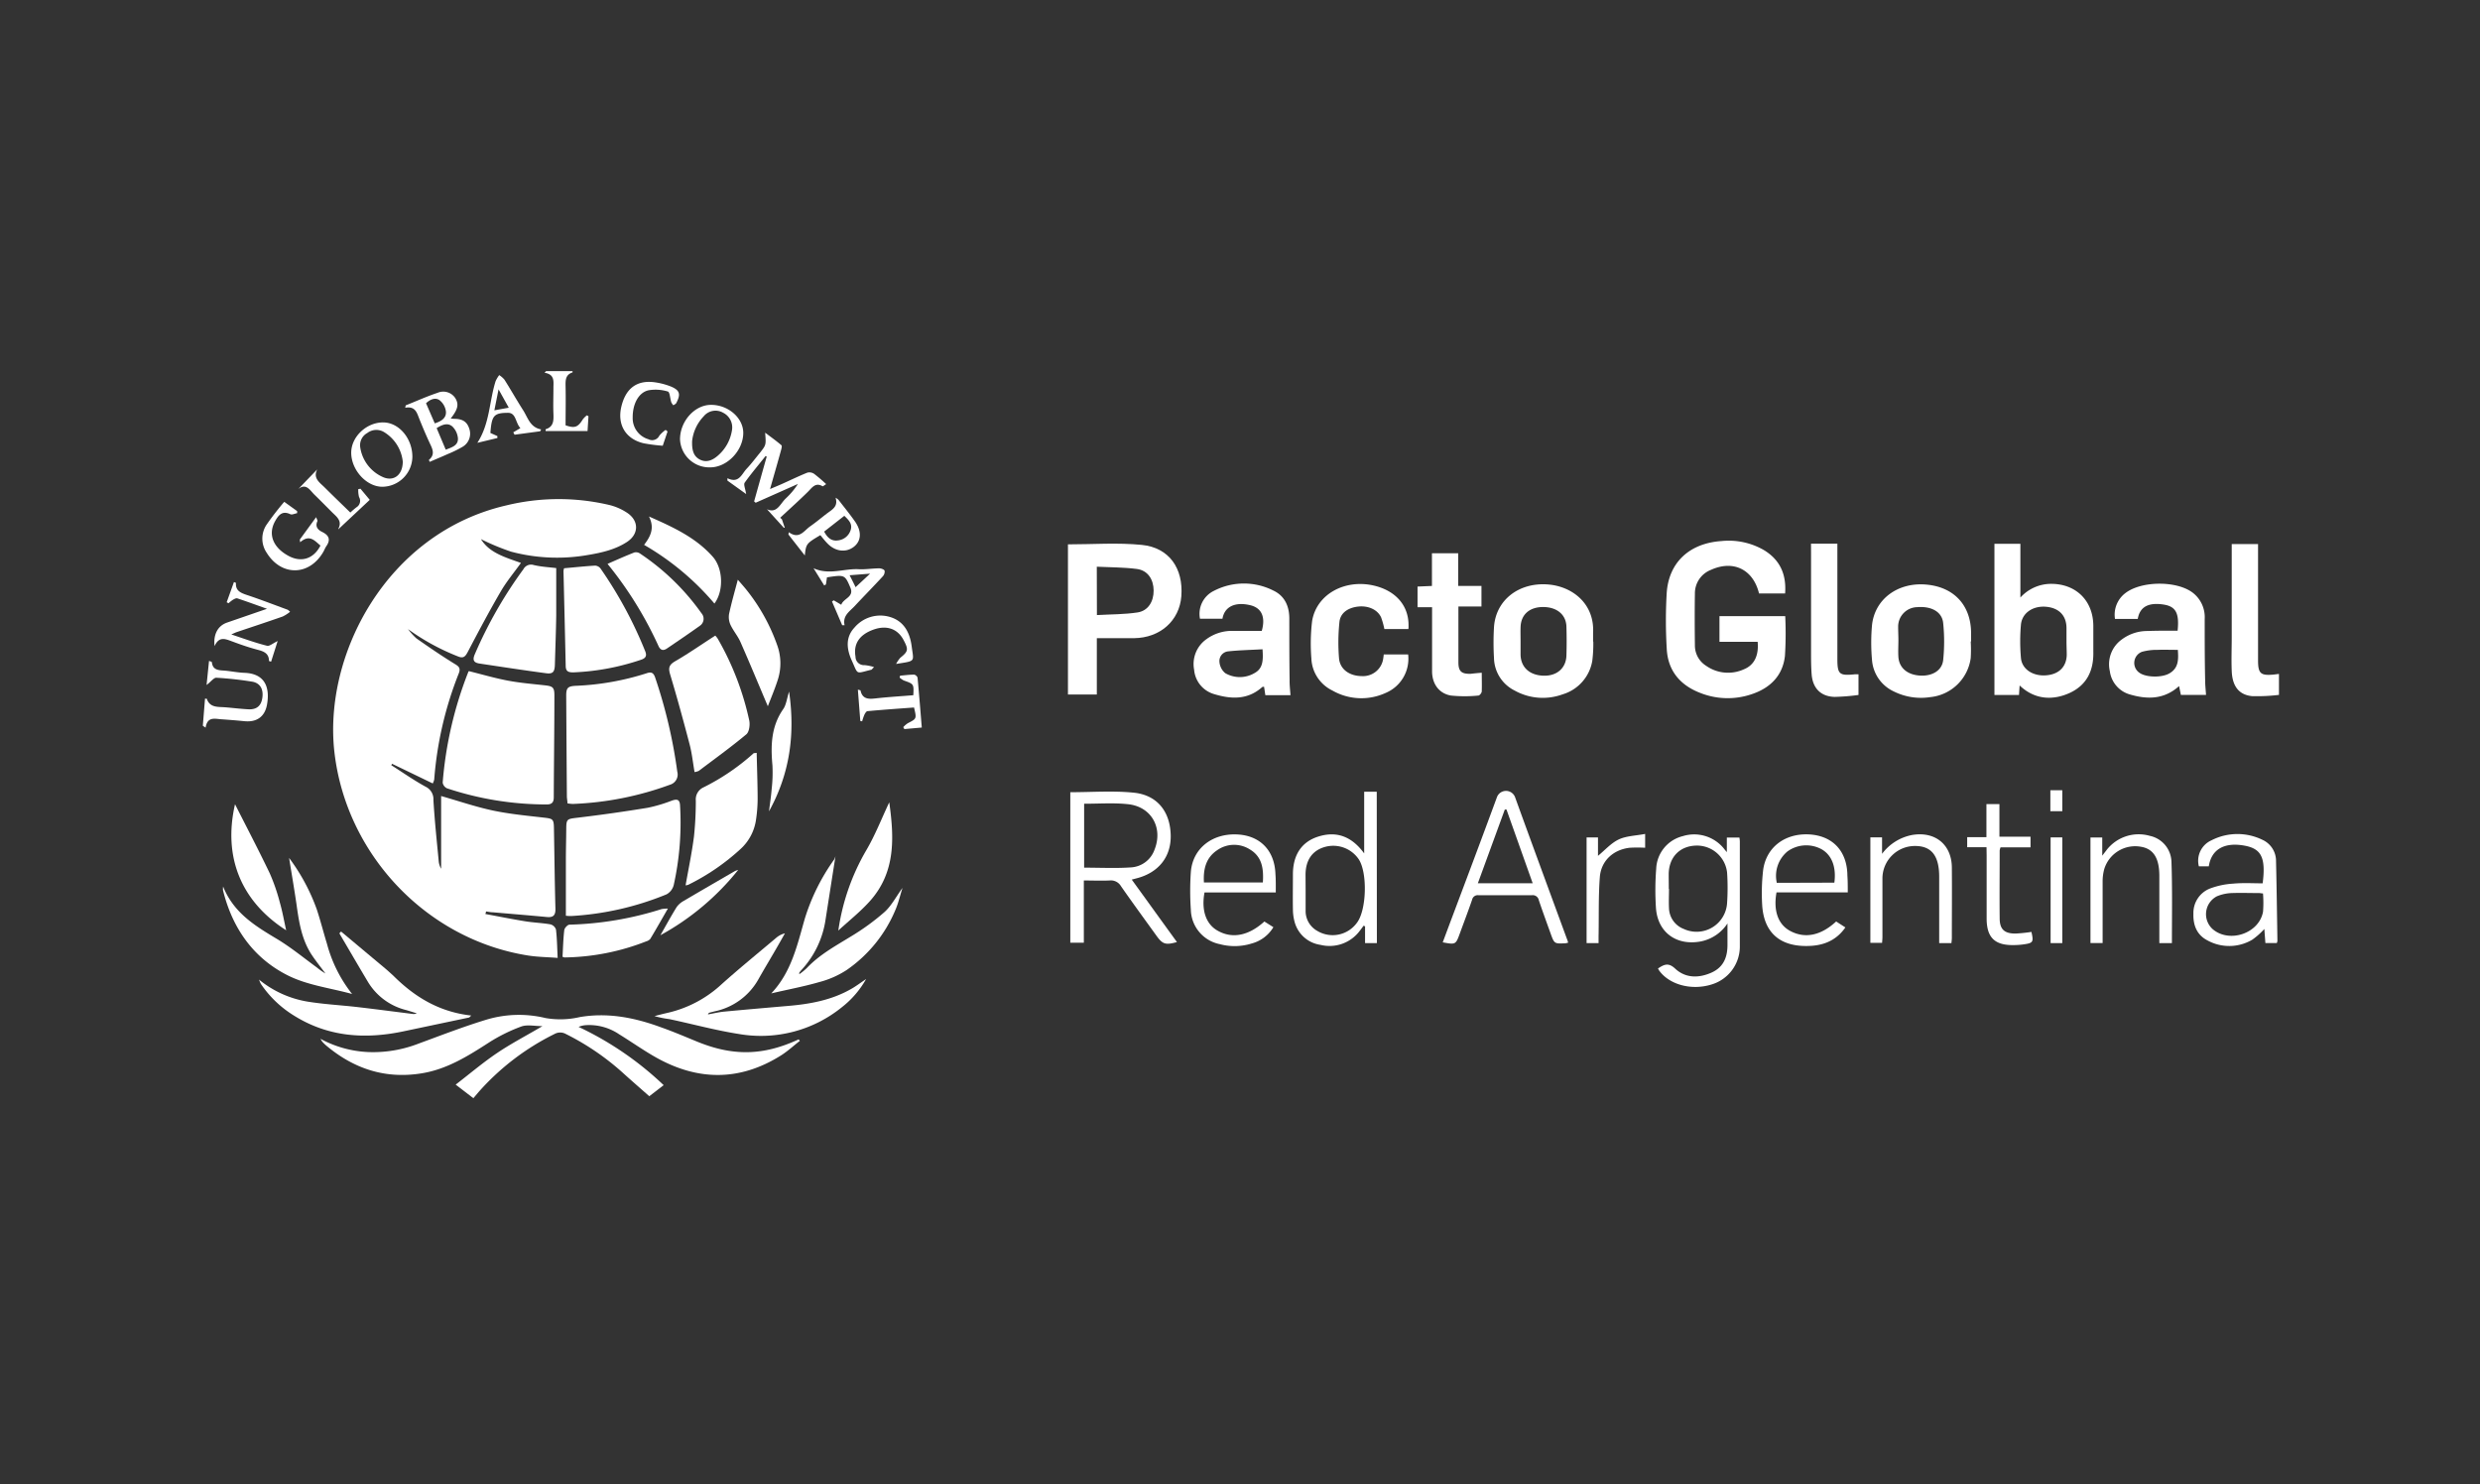 <svg xmlns="http://www.w3.org/2000/svg" id="Capa_1" data-name="Capa 1" viewBox="0 0 591.65 354.12"><rect x="0" y="0" width="591.65" height="354.12" fill="#333333" stroke="none"/><path d="M115.8,218.06c3.16.58,6.31,1.22,9.47,1.73,2,.33,4.06.39,6.06.74a1.91,1.91,0,0,1,1.31,1.23c.25,2.12.28,4.26.4,6.77-2.43-.19-4.77-.21-7.06-.57-24.25-3.83-43.41-24.14-46.2-48.53-2.66-23.24,12.48-52.2,40.87-58.82a52.7,52.7,0,0,1,24.69-.14,13.27,13.27,0,0,1,4.46,2c2.69,1.93,2.55,5-.2,6.81s-6,2.57-9.31,3.12a42.62,42.62,0,0,1-18.33-.78,55.15,55.15,0,0,1-7.22-3c2,3.29,5.82,4.35,9.54,5.68-1.67,2.33-3.44,4.44-4.81,6.79-2.76,4.74-5.33,9.59-7.88,14.45-.63,1.19-1.11,1.62-2.49,1a53.28,53.28,0,0,1-11.76-6.45,14.85,14.85,0,0,0,2,2.21c3,2.1,6,4.16,9.15,6.1,1,.59,1.4,1,1,2.15a86,86,0,0,0-5.9,25.44,4.27,4.27,0,0,1-.35.92l-9.7-4.69-.2.33c2.71,1.72,5.35,3.58,8.16,5.12a3.29,3.29,0,0,1,1.9,3.2c.29,4.92.81,9.84,1.28,14.75a4.5,4.5,0,0,0,.56,1.64V189.91c4.27,1.22,8.28,2.6,12.4,3.47,4,.84,8,1.21,12.08,1.68,2.14.24,2.39.34,2.43,2.41.12,6.43.18,12.87.36,19.3.05,1.64-.56,2.16-2.1,2-4.27-.4-8.55-.75-12.82-1.12-.54,0-1.08-.13-1.62-.2Z" style="fill:#fff"></path><path d="M190.83,248.31c-1.5,1.17-2.91,2.48-4.51,3.49-9.83,6.18-19.83,6.09-29.83.47-3-1.69-5.85-3.72-8.8-5.53a12.73,12.73,0,0,0-8-2.16,5.51,5.51,0,0,0-1.66.41,77,77,0,0,1,20.3,13.9l-3.43,2.64c-2.13-1.88-4.16-3.64-6.16-5.45a60.68,60.68,0,0,0-13.71-9.38,2.79,2.79,0,0,0-2.77,0,59.08,59.08,0,0,0-18.1,13.85L112.93,262l-4.22-3.24c3.39-2.61,6.53-5.28,9.93-7.57s7-4.15,10.77-6.38c-1.85,0-3.64-.43-5.08.1a39.83,39.83,0,0,0-7.76,3.86c-4.92,3.17-9.83,6.25-15.75,7.26-8.79,1.49-16.4-1-23.11-6.69a9.07,9.07,0,0,1-.82-.82,6.93,6.93,0,0,1-.44-.69A26.26,26.26,0,0,0,88,251,30,30,0,0,0,99.8,249c5.45-2,10.89-4.12,16.46-5.8a27,27,0,0,1,13.89-.32,20.57,20.57,0,0,0,8.16-.23c6.7-1.15,13.14.13,19.42,2.45,2.83,1,5.63,2.19,8.42,3.34,8.67,3.58,15.91,3.45,24.37-.47Z" style="fill:#fff"></path><path d="M111.89,160.12c3.1.77,6.15,1.67,9.27,2.26,2.91.55,5.88.79,8.83,1.12,1.91.21,2.28.5,2.27,2.46,0,8.09-.12,16.18-.15,24.27,0,1.2-.48,1.69-1.66,1.69a75.15,75.15,0,0,1-23.84-3.86,1.84,1.84,0,0,1-1-1.34,91.64,91.64,0,0,1,6.11-26.4C111.7,160.23,111.82,160.18,111.89,160.12Z" style="fill:#fff"></path><path d="M135.38,191.66c0-.58-.13-1.12-.14-1.66q-.09-12-.16-24.06c0-1.81.38-2.21,2.19-2.32a63.75,63.75,0,0,0,17-3c1.1-.38,1.61-.12,2,.93a119.54,119.54,0,0,1,5.31,22.56,2.53,2.53,0,0,1-1.73,3.1,75.38,75.38,0,0,1-23.19,4.59A8.91,8.91,0,0,1,135.38,191.66Z" style="fill:#fff"></path><path d="M425.9,147a85.56,85.56,0,0,1-.07,9.49c-.53,4.73-3.54,7.69-8,9.15a17.74,17.74,0,0,1-12.29-.36c-4.78-1.86-7.67-5.35-7.91-10.55a112.35,112.35,0,0,1,0-13.36c.53-7.27,5.48-11.78,13.08-12.29a16.79,16.79,0,0,1,10.16,2.19c3.81,2.33,5.34,5.8,5,10.32h-6.22c-1.39-5.73-6.11-8.05-11.44-5.65a6,6,0,0,0-3.86,5.66c-.07,4.12-.05,8.25,0,12.38a5.71,5.71,0,0,0,2.68,4.86,9.1,9.1,0,0,0,9,.84c2.5-1,3.59-3.31,3.29-6.56h-9.11V147Z" style="fill:#fff"></path><path d="M135,218.47c0-4.53,0-8.86,0-13.19,0-2.48.07-4.95.09-7.43s.13-2.46,2.71-2.77q8.41-1,16.79-2.38A35.9,35.9,0,0,0,160.3,191c1.23-.42,1.88-.28,1.94,1.19a68.48,68.48,0,0,1-1.52,19,3.53,3.53,0,0,1-1.71,2.18,70.21,70.21,0,0,1-22.73,5.17A10.26,10.26,0,0,1,135,218.47Z" style="fill:#fff"></path><path d="M254.78,129.87c6,0,11.86-.45,17.63.13,6.51.65,9.93,5.6,9.42,12.25-.45,5.82-5.05,9.94-11.28,10-2.91,0-5.82,0-8.88,0V165.7h-6.89Zm6.91,16.87c3.37-.19,6.57-.15,9.7-.63,2.51-.38,3.86-2.6,3.83-5.25s-1.4-4.78-4-5.12c-3.13-.41-6.31-.38-9.56-.54Z" style="fill:#fff"></path><path d="M481.82,163.53c-.06.86-.1,1.51-.15,2.28h-5.86V129.74H482v12.82a9.9,9.9,0,0,1,7.32-3.27c5.95,0,10,4,10.08,9.9,0,2.09,0,4.18,0,6.28.11,4.4-1.47,7.9-5.58,9.82C490.29,166.93,485.74,167.27,481.82,163.53ZM493,153c0-1,0-2.09,0-3.13,0-3-1.78-4.84-4.87-5.11s-5.74,1.44-6,4.29a45.08,45.08,0,0,0,0,7.88c.21,2.7,2.82,4.4,5.93,4.19s4.9-2,5-4.83C493.06,155.22,493,154.13,493,153Z" style="fill:#fff"></path><path d="M519.51,150.47c.44-4.21-.45-5.79-3.34-6.24-3.61-.55-5.67.52-6.17,3.43h-5.43a6.45,6.45,0,0,1,2.49-6.17c3.79-2.91,12.14-3,16-.13a7.35,7.35,0,0,1,2.91,6.33c0,4.89,0,9.79.11,14.68,0,1.09.13,2.18.21,3.42h-6c-.13-.64-.27-1.31-.43-2.11-3.58,3.23-7.61,3.21-11.73,2a6.65,6.65,0,0,1-4.79-5.57,7.28,7.28,0,0,1,2.88-7.57,10.16,10.16,0,0,1,6.17-2C514.7,150.45,517.06,150.47,519.51,150.47Zm0,4.57c-1.73,0-3.27-.06-4.8,0a13.09,13.09,0,0,0-3.72.47,2.84,2.84,0,0,0-.65,4.95c1.54,1.18,5.44,1.28,7.28.15C519.74,159.35,519.74,157.34,519.56,155Z" style="fill:#fff"></path><path d="M307.87,165.85h-6l-.3-2c-.15,0-.35,0-.44.06-3.46,3.11-7.46,2.91-11.5,1.68a6.63,6.63,0,0,1-4.75-5.81,7.26,7.26,0,0,1,2.91-7.27,10.28,10.28,0,0,1,6.16-2c2.36,0,4.73,0,7.07,0,.95-3.35-.06-5.51-2.81-6.14-3.59-.83-6.09.37-6.57,3.25h-5.36a6.09,6.09,0,0,1,3.32-6.66,15.54,15.54,0,0,1,14.16-.08c2.7,1.26,3.81,3.7,3.83,6.62,0,4.9,0,9.8.07,14.7C307.63,163.36,307.78,164.55,307.87,165.85ZM301.2,154.9c-2.82.16-5.49.21-8.13.49a2.32,2.32,0,0,0-2.15,2.51,3.88,3.88,0,0,0,1.39,2.7,6.92,6.92,0,0,0,7.06-.07C301.39,159.4,301.36,157.32,301.2,154.9Z" style="fill:#fff"></path><path d="M380.11,153.05a32,32,0,0,1-.24,4.6,10.08,10.08,0,0,1-7.07,8,13.79,13.79,0,0,1-11.48-.92,8.85,8.85,0,0,1-4.9-7.7,63.34,63.34,0,0,1,0-7.42c.42-6.41,5.86-10.67,12.78-10.18,5.95.43,11.27,4.64,10.86,11.64,0,.66,0,1.32,0,2Zm-17.35-.14c0,1.09,0,2.19,0,3.29.07,3,2.14,4.88,5.41,5s5.44-1.82,5.53-4.8c.07-2.3.07-4.61,0-6.91-.08-2.84-2.25-4.64-5.49-4.67s-5.31,1.73-5.44,4.67C362.72,150.6,362.76,151.75,362.76,152.91Z" style="fill:#fff"></path><path d="M470.15,153a32.68,32.68,0,0,1,0,4,10.82,10.82,0,0,1-9.7,9.32,14.53,14.53,0,0,1-8.67-1.37,9,9,0,0,1-5.18-7.54,46.17,46.17,0,0,1,0-8.23c.64-6.24,6.13-10.28,12.87-9.72s10.76,5,10.77,11.6v2Zm-17.25-.22h0c0,1.32-.09,2.64,0,4,.21,2.58,2.14,4.19,5.09,4.39s5.33-1.19,5.59-3.69a42.82,42.82,0,0,0,0-8.84c-.27-2.7-2.83-4.06-6.18-3.79a4.64,4.64,0,0,0-4.56,4.53C452.83,150.48,452.9,151.64,452.9,152.79Z" style="fill:#fff"></path><path d="M165.7,184.2c-.39-2.23-.61-4.4-1.15-6.5-1.47-5.62-3-11.23-4.67-16.79-.46-1.55-.29-2.29,1.17-3.14,3.22-1.86,6.27-4,9.59-6.13a4.25,4.25,0,0,1,.64.82,67.68,67.68,0,0,1,7.47,19.44c.21,1,0,2.72-.71,3.3-3.66,3.05-7.53,5.84-11.33,8.71A3.84,3.84,0,0,1,165.7,184.2Z" style="fill:#fff"></path><path d="M132.7,135.53c0,3.84,0,7.56,0,11.29-.06,3.9-.21,7.8-.32,11.69-.05,1.8-.46,2.33-2.14,2.1-5.27-.7-10.53-1.51-15.79-2.3-1.4-.2-1.8-.79-1.17-2.24a103.58,103.58,0,0,1,11.59-20.27,2.06,2.06,0,0,1,2.45-1C129.18,135.24,131.11,135.33,132.7,135.53Z" style="fill:#fff"></path><path d="M134.57,135.57c2.52-.22,5-.49,7.43-.63a1.78,1.78,0,0,1,1.28.71A99.16,99.16,0,0,1,153.9,155.3c.46,1.09.23,1.72-1,2.11a57.23,57.23,0,0,1-16.13,3c-1.09,0-1.78-.17-1.81-1.48-.16-7.57-.35-15.14-.53-22.71A4.34,4.34,0,0,1,134.57,135.57Z" style="fill:#fff"></path><path d="M336,150.08h-5.73a19.45,19.45,0,0,0-.78-2.79c-.85-1.85-3.05-2.84-5.46-2.58s-4.26,1.5-4.48,3.66a46.83,46.83,0,0,0-.1,8.7c.24,2.66,2.55,4.22,5.46,4.23a4.86,4.86,0,0,0,5.09-4.23c.05-.27.07-.54.12-.93h5.82a8.84,8.84,0,0,1-5.38,9.18,13.91,13.91,0,0,1-12.71-.59,8.89,8.89,0,0,1-5-7.69,44.58,44.58,0,0,1,.18-8.88c1.06-6.45,7.94-10.16,15-8.39,5.13,1.29,8.13,4.89,8,9.68C336.08,149.61,336,149.77,336,150.08Z" style="fill:#fff"></path><path d="M206.63,233.57a22.54,22.54,0,0,1-5.73,6.68,30.69,30.69,0,0,1-24.64,6.43c-5.58-.87-11.06-2.38-16.59-3.55a22.81,22.81,0,0,1-3.53-.72c1-.25,2-.52,2.94-.73a28.18,28.18,0,0,0,13.11-6.9c4.26-3.81,8.7-7.42,13.07-11.11a5,5,0,0,1,2-1c-.76,1.34-1.51,2.69-2.28,4-1.35,2.33-2.74,4.64-4.07,7a15.56,15.56,0,0,1-10.48,7.62l-1.12.29a.57.57,0,0,0-.41.43c1.27-.22,2.53-.53,3.81-.66,5.08-.48,10.17-.92,15.26-1.36,5.25-.44,10.37-1.37,15-4C204.13,235.35,205.2,234.53,206.63,233.57Z" style="fill:#fff"></path><path d="M81.37,222.24q5.23,4.38,10.47,8.76c.67.56,1.32,1.16,2,1.78,5.12,5.11,11,8.66,18.59,9.5-.33.29-.43.45-.56.48l-15.61,3.29C87,248,78.16,247.37,70,242.21a25.77,25.77,0,0,1-7.78-7.5,8.1,8.1,0,0,1-.42-1,24.6,24.6,0,0,0,11.46,5.23c4,.66,8.07.86,12.11,1.33,4.3.5,8.6,1.07,12.91,1.61a1.88,1.88,0,0,0,1.15-.13L97,241a14.77,14.77,0,0,1-9.21-6.73c-2.3-3.85-4.56-7.74-6.83-11.6Z" style="fill:#fff"></path><path d="M270,209.85c3.69,5.09,7.22,10,10.78,14.9-2.72.76-3.42.53-4.9-1.53-2.83-3.93-5.69-7.83-8.45-11.8a2.79,2.79,0,0,0-2.73-1.36c-2,.09-4,0-6.13,0v14.84h-3.23V189c5.06,0,10.14-.39,15.13.11,5.58.56,8.64,4.46,8.82,10,.18,5.24-2.86,9.11-8.2,10.45Zm-11.36-18.1V207c3.81,0,7.49.19,11.14-.06a6.35,6.35,0,0,0,5.65-4.22c2.1-5.26-.79-10.34-6.42-10.87C265.67,191.5,262.24,191.75,258.67,191.75Z" style="fill:#fff"></path><path d="M163.56,211.22c.69-3.91,1.5-7.76,2-11.65A81,81,0,0,0,166,191a3.14,3.14,0,0,1,1.72-3.1,53.17,53.17,0,0,0,12.1-8.22c.06,0,.2,0,.7-.07.08,3.67.22,7.32.23,11a34.7,34.7,0,0,1-.41,5.09,11.63,11.63,0,0,1-3.54,6.73,52.79,52.79,0,0,1-12.59,8.65A2.51,2.51,0,0,1,163.56,211.22Z" style="fill:#fff"></path><path d="M353.5,160.5c0,1.6.05,3,0,4.44,0,.36-.51,1-.8,1a32.46,32.46,0,0,1-6.54,0c-2.85-.48-4.48-2.77-4.51-5.71,0-4.46,0-8.91,0-13.37v-2h-3.47v-4.92l3.44-.15V132h6.26v7.78h5.55v4.92h-5.5V155c0,1,0,2,0,3,0,2.16.71,2.81,2.93,2.75C351.62,160.67,352.44,160.57,353.5,160.5Z" style="fill:#fff"></path><path d="M395.54,231.06c1.42-.95,2.46-1.49,4.07,0,2.47,2.33,5.63,2.33,8.65,1s3.91-3.84,3.86-6.89c0-1.47,0-2.94,0-4.86a9.9,9.9,0,0,1-6.52,4.32c-5.73,1-10.13-2.23-10.54-8a65.4,65.4,0,0,1,.06-9.39,8.35,8.35,0,0,1,6.34-7.76,9.13,9.13,0,0,1,10,3.21c.1.13.21.25.51.61v-3.48h3a7.8,7.8,0,0,1,.1.89c0,8.31,0,16.61,0,24.92a9.45,9.45,0,0,1-6.68,9.22c-4.72,1.5-10,.15-12.5-3.21C395.77,231.48,395.68,231.29,395.54,231.06Zm2.58-19h.05c0,1.54-.08,3.08,0,4.61a5.47,5.47,0,0,0,3.52,4.95,7.29,7.29,0,0,0,10.34-6.2,54.81,54.81,0,0,0,0-7.25,7.23,7.23,0,0,0-7.5-6.43c-3.82.15-6.33,2.75-6.43,6.69C398.1,209.62,398.12,210.83,398.12,212Z" style="fill:#fff"></path><path d="M328.48,225h-2.82v-4l-.35-.15c-.3.4-.58.81-.89,1.19a9,9,0,0,1-9.39,3.38,7.48,7.48,0,0,1-6.18-5.49,11.49,11.49,0,0,1-.4-2.92c-.05-2.8,0-5.61,0-8.41,0-4.68,2.11-7.76,6-9,4.34-1.39,8-.12,11,4V188.89h3Zm-17-12.55h0c0,1.65,0,3.3,0,5a5.41,5.41,0,0,0,2.75,4.62,7.14,7.14,0,0,0,9.45-1.87c2.38-3,2.61-12.19.39-15.32a7.35,7.35,0,0,0-8.2-2.76c-2.88.9-4.4,3.16-4.41,6.58Z" style="fill:#fff"></path><path d="M374.11,224.9c-.33.07-.49.13-.64.14-2.66.13-2.66.13-3.56-2.38s-1.91-5.26-2.8-7.91a1.46,1.46,0,0,0-1.66-1.17c-4.23,0-8.47,0-12.71,0a1.36,1.36,0,0,0-1.54,1.07c-.93,2.7-1.95,5.37-2.93,8.05s-1,2.68-4.08,2.12l1.72-4.61c3.76-10,7.53-20,11.23-30.07a2.31,2.31,0,0,1,4.29,0c4.07,11.25,8.21,22.47,12.33,33.7C373.87,224.12,374,224.43,374.11,224.9ZM359.4,193.13H359l-6.43,17.59h13.08Z" style="fill:#fff"></path><path d="M53.23,211.51c2.53,6.29,7.63,9.38,12.83,12.49,3.33,2,6.35,4.49,9.49,6.78a16,16,0,0,0,2.09,1.47c-1.12-1.52-2.32-3-3.34-4.55-2.37-3.66-3-7.87-3.58-12.07-.54-3.68-1.17-7.34-1.75-10.95A46.8,46.8,0,0,1,75.59,217c.89,2.71,1.59,5.48,2.43,8.22A33,33,0,0,0,84,237.14c-5.14-1.42-10.66-2.08-15.33-4.43-8.24-4.13-13.26-11.31-15.47-20.33A4.32,4.32,0,0,1,53.23,211.51Z" style="fill:#fff"></path><path d="M432.05,129.71h6.29v27.48c0,3.67.45,4.06,4.17,3.68.26,0,.52,0,.87,0v4.93a50.3,50.3,0,0,1-5.7.46c-3.3-.09-5.23-2.07-5.48-5.41-.13-1.69-.14-3.4-.14-5.1q0-12,0-23.9Z" style="fill:#fff"></path><path d="M184,237c4.83-5.11,6.2-11.57,8-17.83a49,49,0,0,1,7-14.11,5.61,5.61,0,0,0,.32-.79c-.83,5.27-1.59,10.14-2.35,15a22.49,22.49,0,0,1-5.79,12.17,6.12,6.12,0,0,0-.5.64s0,.09,0,.34a14.9,14.9,0,0,0,1.78-1.45c3-3.18,6.75-5.23,10.42-7.48a55.87,55.87,0,0,0,8.11-5.88c1.67-1.49,2.75-3.63,4.32-5.78-.62,1.94-1,3.67-1.71,5.29A32.7,32.7,0,0,1,202,231.41a22.14,22.14,0,0,1-6.59,2.9C191.75,235.37,188,236.06,184,237Z" style="fill:#fff"></path><path d="M144.94,134.53c2.25-1,4.29-1.9,6.37-2.72a1.69,1.69,0,0,1,1.32.21,56.08,56.08,0,0,1,14.71,14.27,2,2,0,0,1-.37,3c-2.58,1.85-5.22,3.63-7.85,5.42-.82.55-1.49.5-2-.53A89.78,89.78,0,0,0,144.94,134.53Z" style="fill:#fff"></path><path d="M543.69,160.78v5a43.2,43.2,0,0,1-6.42.3c-3.15-.31-4.71-2.38-4.85-6-.11-2.69,0-5.38,0-8.08V129.8h6.28v27.74c0,3.12.6,3.68,3.68,3.4Z" style="fill:#fff"></path><path d="M539.8,210.74c.8-6.21-.37-8.28-4.37-9-4.83-.87-7.86.92-8.48,4.94h-2.37a5.34,5.34,0,0,1,3-6.2,13.58,13.58,0,0,1,12.11-.15,5.53,5.53,0,0,1,3.3,5.14c.15,6.32.23,12.64.33,19a2,2,0,0,1-.15.52h-2.72l-.25-3.36a17.42,17.42,0,0,1-2.87,2.55,10.79,10.79,0,0,1-10.73.16c-2.48-1.29-3.41-3.59-3.32-6.35a6.24,6.24,0,0,1,3.92-6,18.84,18.84,0,0,1,5.58-1.18C535.11,210.59,537.48,210.74,539.8,210.74Zm.08,2.41c-.37,0-.64-.09-.91-.09-2.2,0-4.4-.08-6.58,0a10.12,10.12,0,0,0-3.5.77,4.8,4.8,0,0,0-1,7.85c4,3.4,11.09,1,12-4.18A27.66,27.66,0,0,0,539.88,213.15Z" style="fill:#fff"></path><path d="M304.36,212.91h-17c-.79,4.26.35,7.55,3.1,9.11,3.49,2,7.4,1.25,11.18-2.17l2.15,1.35a8.6,8.6,0,0,1-5.13,3.88,13.64,13.64,0,0,1-7.65.17,8.57,8.57,0,0,1-6.91-8.19,65.08,65.08,0,0,1,0-9.05c.44-5.54,5-9.15,10.89-8.94,5.58.2,9.11,3.79,9.29,9.49C304.39,209.92,304.36,211.29,304.36,212.91Zm-3.08-2.38c.21-3.22-.15-6.13-3.1-7.88a7,7,0,0,0-7.79.18c-2.69,1.79-3.36,4.54-3.17,7.7Z" style="fill:#fff"></path><path d="M440.82,212.9h-17c-.79,4.37.38,7.64,3.23,9.18,3.53,1.91,7.33,1.15,11-2.24l2.2,1.42c-2.35,3.37-5.66,4.45-9.38,4.43-6.46,0-10.09-3.4-10.47-9.79a48.25,48.25,0,0,1,.2-8.06c.61-5.59,5.13-9.08,11-8.77,5.63.31,9.09,4,9.13,9.83C440.82,210.15,440.82,211.41,440.82,212.9Zm-3.2-2.32c.5-3.77-.63-6.63-3.1-8a7.65,7.65,0,0,0-8.09.55,7.56,7.56,0,0,0-2.54,7.49Z" style="fill:#fff"></path><path d="M465.55,225h-2.92V209.19c0-5-1.81-7.35-5.72-7.36a7.75,7.75,0,0,0-7.82,7.72c0,4.67,0,9.35,0,14,0,.43-.05.86-.08,1.38h-2.8V199.77H449v3.93a11.68,11.68,0,0,1,7.2-4.5c5.44-.91,9.4,2.27,9.45,7.75s0,11.22,0,16.83C465.65,224.15,465.59,224.52,465.55,225Z" style="fill:#fff"></path><path d="M518.15,225h-3v-5c0-3.68,0-7.37,0-11,0-4.3-1.41-6.52-4.47-7a7.71,7.71,0,0,0-8.65,5.27,11,11,0,0,0-.41,3.08c0,4.84,0,9.67,0,14.64h-2.9V199.81h2.81v4.33l1-1.3a9.67,9.67,0,0,1,10.34-3.43,6.5,6.5,0,0,1,5.17,6.13C518.27,212,518.15,218.39,518.15,225Z" style="fill:#fff"></path><path d="M183.18,168.49c-2.22-5.23-4.31-10.29-6.52-15.3-.63-1.45-1.72-2.69-2.39-4.13a4.47,4.47,0,0,1-.33-2.62c.59-2.74,1.37-5.43,2.08-8.14.55.65,1.34,1.52,2.08,2.44a45,45,0,0,1,7.25,13,12.76,12.76,0,0,1,.12,8.7C184.78,164.55,183.93,166.56,183.18,168.49Z" style="fill:#fff"></path><path d="M134.2,228.26c.12-2.13.17-4.27.42-6.37.06-.49.79-1.28,1.23-1.29a79.21,79.21,0,0,0,22-3.72,10.28,10.28,0,0,1,1.49-.12c-1.53,2.65-2.85,5-4.21,7.25a2.07,2.07,0,0,1-1,.59,55.1,55.1,0,0,1-19.45,3.82A2.5,2.5,0,0,1,134.2,228.26Z" style="fill:#fff"></path><path d="M473.92,202.12h-4.61v-2.4h4.59v-7.89H477v7.79h7.42v2.53h-7.15a3.53,3.53,0,0,0-.21.75c0,5.39-.06,10.79,0,16.18,0,2.64,1.14,3.66,3.81,3.64a37.05,37.05,0,0,0,3.77-.39c.54,2.47.43,2.66-2.06,3a17.09,17.09,0,0,1-2.14.14c-4.54.09-6.48-1.79-6.49-6.32,0-5,0-10,0-15Z" style="fill:#fff"></path><path d="M154.82,123.22c5.83,2.56,11.2,5.05,15.23,9.61,2.46,2.78,2.65,8.14.39,11.16a63.67,63.67,0,0,0-16.78-14C155.18,128,156.24,126,154.82,123.22Z" style="fill:#fff"></path><path d="M200,222a52.64,52.64,0,0,1,6.65-19.12c2.13-3.62,3.67-7.59,5.5-11.47,1.16,8.34,1.58,16.58-4.55,23.49C205.31,217.48,202.56,219.64,200,222Z" style="fill:#fff"></path><path d="M56.07,191.87c2.69,5.32,5.59,10.85,8.28,16.47a45.58,45.58,0,0,1,2.42,7c.62,2.15,1,4.36,1.5,6.6C57.43,215,53.2,204.36,56.07,191.87Z" style="fill:#fff"></path><path d="M182.54,103.23c1.46,1.09,2.72,2,3.89,3,.18.16,0,.82-.11,1.22-.82,3-1.67,5.89-2.61,9.22,1.1-.47,1.92-.8,2.73-1.16,2.06-.92,4.09-1.91,6.17-2.75a2,2,0,0,1,1.62.29,37.61,37.61,0,0,1,2.87,2.45c-.5.31-.76.56-.85.51-1.72-1-2.5.32-3.51,1.32-2.15,2.12-4.4,4.13-6.61,6.19l.41.38.68,2-.24,0-4-4.41c2.41,1.09,3.14-1.33,4.5-2.59a18,18,0,0,0,2.88-3.44l-10.08,4.48-.37-.32q1.49-5.34,3-10.68l-.25-.16c-1.67,2.11-3.43,4.17-5,6.37-.31.46.16,1.46.35,2.72l-4.47-3.21v-.57c2.75,1.35,3.4-1,4.58-2.25s2.19-2.62,3.27-3.93C182.77,106.14,182.77,106.14,182.54,103.23Z" style="fill:#fff"></path><path d="M381.37,225h-2.86V199.79h2.72v4.39c1.65-1.35,3.08-3,4.89-3.88s4.09-.91,6.36-1.35v3.3a34.23,34.23,0,0,0-3.66,0c-3.92.44-6.85,3.09-7.15,7-.34,4.49-.22,9-.29,13.51C381.36,223.49,381.37,224.18,381.37,225Z" style="fill:#fff"></path><path d="M96.79,96.71c2.53-1,5-2.13,7.61-3A3.43,3.43,0,0,1,108.63,95c.88,1.46.63,2.65-1.11,4.85.33,0,.56.07.8.07,2.08,0,3.12.72,3.65,2.4a3.62,3.62,0,0,1-1.62,4.28,28.27,28.27,0,0,1-3.54,1.73c-1.42.64-2.87,1.24-4.3,1.86-.11-.28-.21-.45-.18-.47,1.63-1.37.76-2.76.1-4.2-.83-1.79-1.6-3.62-2.34-5.45-.61-1.5-.94-3.25-3.42-2.79Zm9.55,10.57c1.48-.56,3-1,2.91-2.71a4.49,4.49,0,0,0-1.32-2.81c-1.14-1-2.47-.43-3.76.38ZM103.72,101c1.59-.5,2.82-1.29,2.66-2.86a4.1,4.1,0,0,0-1.51-2.66c-1.05-.74-2.26-.18-3.23.72Z" style="fill:#fff"></path><path d="M54.08,143.68l1.73-4.81a2.65,2.65,0,0,1,.48.19c-.13,1.88,1.13,2.39,2.62,2.89,3.28,1.09,6.5,2.34,9.75,3.53a5.56,5.56,0,0,1,.55.47,9.1,9.1,0,0,1-1.78,1.14c-3.62,1.27-7.28,2.47-10.92,3.7-.35.12-.69.29-1.33.57,3,1,5.73,2,8.52,2.7.59.16,1.42-.6,2.54-1.12l-1.56,4.91a2.6,2.6,0,0,1-.51-.16c0-1.77-1.17-2.27-2.65-2.66-2.07-.54-4.1-1.24-6.12-2-1.56-.55-3.09-1.36-4.21,1.11-.33-2.89.84-4.88,3-5.62l9.51-3.28c-2.56-.91-4.81-1.74-7.09-2.49-.3-.09-.76.18-1.09.37a8.87,8.87,0,0,0-1,.8Z" style="fill:#fff"></path><path d="M169.65,96.59c4.1,0,7.66,3.11,7.67,6.68,0,4.21-3.85,8.24-7.89,8.23a7,7,0,0,1-7.2-6.69C162.24,100.46,165.75,96.57,169.65,96.59Zm-4.53,8.6c-.08,2.22.33,3.69,1.89,4.47s3,.13,4.22-.93a10,10,0,0,0,3.38-6,3.91,3.91,0,0,0-2.09-4.26,3.62,3.62,0,0,0-4.63.84A10.14,10.14,0,0,0,165.12,105.19Z" style="fill:#fff"></path><path d="M98.38,109a7.25,7.25,0,0,1-7.16,7.13c-3.83,0-7.49-4.07-7.43-8.23.06-3.78,3.73-7.18,7.68-7.12C95.2,100.82,98.4,104.63,98.38,109Zm-2.29,1.12a9.39,9.39,0,0,0-4.41-7,3.54,3.54,0,0,0-4.05.18,3.32,3.32,0,0,0-1.7,3.35,9.23,9.23,0,0,0,5.45,7.18C93.9,114.93,96.08,113.37,96.09,110.11Z" style="fill:#fff"></path><path d="M67.81,119.72l3.08,2.22,0,.49c-.55.09-1.21.44-1.62.25-1.95-.93-2.84.23-3.64,1.66-1.74,3.12-.52,6.27,3.2,8.28,3.05,1.65,6,.71,7.62-2.46-1.37-1.14-2.59-2.78-4.84-.79l-.09-.64,3.9-5.35c.19.56.37.8.31.93-.61,1.34.1,2.1,1.17,2.62,1.63.8,2,1.88.94,3.39-.31.45-.49,1-.77,1.45-3.37,5.69-10,5.72-13.47.07a6,6,0,0,1-.07-6.57A68.6,68.6,0,0,1,67.81,119.72Z" style="fill:#fff"></path><path d="M48.39,173.14l.52-6.46c.31,0,.4,0,.41,0,.74,2.19,2.63,1.93,4.36,2.06s3.72.39,5.58.48c2,.1,3.08-.84,3.34-2.83s-.54-3.46-2.49-3.77a84.16,84.16,0,0,0-8.51-.93c-.64,0-1.32,1-2.32,1.73l.59-5.75c.35.15.68.22.68.32.18,1.86,1.56,1.92,3,2,1.59.14,3.16.47,4.75.53,5.32.19,6.06,4,5.39,7.64-.53,2.84-2.45,4.18-5.34,3.9q-2.79-.27-5.59-.46c-1.53-.11-3.28-.69-3.71,2Z" style="fill:#fff"></path><path d="M195.71,127.67c-3.35,2-3.41,2.07-3.71,4.85l-3.91-5,.1-.55c2.48,1.8,3.6-.35,5.07-1.38s2.61-2,3.91-3,2.85-1.67,2.17-3.84a3,3,0,0,1,.7.5c1.34,1.74,2.74,3.45,4,5.26,1.62,2.38,1.4,4.65-.42,6s-4.33,1.1-6.22-.86C196.76,129,196.25,128.33,195.71,127.67Zm.91-.85c.76,1.46,1.75,2.35,3.33,2.1a3.55,3.55,0,0,0,3-2.5c.47-1.51-.56-2.41-1.52-3.36Z" style="fill:#fff"></path><path d="M188.25,165c1.5,10.3.11,19.71-4.79,28.56.22-1.79.5-3.58.64-5.37a33.87,33.87,0,0,0,.18-5.6c-.43-4.73-.31-9.26,2.55-13.38C187.57,168.17,187.71,166.7,188.25,165Z" style="fill:#fff"></path><path d="M492,225h-2.79V199.78H492Z" style="fill:#fff"></path><path d="M194.09,135.57c3.7,1.69,7.25.05,10.72.23,1.63.09,3.29-.2,4.94-.21.45,0,1.17.25,1.29.57a1.68,1.68,0,0,1-.46,1.37c-2.2,2.39-4.48,4.7-6.69,7.07-1.19,1.28-2.91,2.27-2.4,4.56l-.57,0-2.43-5.66.42-.28,1.79,1.06c.5-1.53,3.11-1.83,2.19-4.05-1.33-3.16-1.4-3.13-5.6-2.49l-.25,1.69-.41.24Zm10,4.54,3.49-3.25-4.89.38C203.25,138.32,203.7,139.23,204.13,140.11Z" style="fill:#fff"></path><path d="M219.91,173.57l-4.16.37-.26-.46a5.44,5.44,0,0,1,1.1-.95c2.1-1.07,2.11-1.05,1.47-3.74-3.67.27-7.38.53-11.09.87-.28,0-.6.53-.76.87a11.93,11.93,0,0,0-.53,1.56l-.44-.09-.58-7.47c.36.11.62.12.63.19.45,2.08,1.89,2.1,3.6,1.9,3-.34,6-.51,9-.76.13-2.68.13-2.67-2.28-3.52a5,5,0,0,1-1-.7l.13-.44c1.12-.1,2.23-.25,3.35-.25a1.11,1.11,0,0,1,.81.73C219.27,165.61,219.58,169.53,219.91,173.57Z" style="fill:#fff"></path><path d="M159.26,102.93l-1.15,3.41a39.78,39.78,0,0,1-4.58-.59c-4.17-1-6.21-4.26-5.37-8.4,1-4.7,3.79-6.82,8.3-6.11a16.64,16.64,0,0,1,3.49.93c2.23.9,2.52,1.84,1.38,4-.12.23-.46.35-.69.52a3,3,0,0,1-.49-.71c-.29-.89-.34-2.43-.81-2.57a10,10,0,0,0-4.62-.3c-2.38.53-3.8,3.28-3.78,6.47a5.23,5.23,0,0,0,3.75,5.21,1.91,1.91,0,0,0,2.62-.87,7.78,7.78,0,0,1,1.49-1.36Z" style="fill:#fff"></path><path d="M208.51,159.14a8.69,8.69,0,0,1-.6.63c-3.88.94-3.11,1.31-4.69-2.15-1.22-2.67-1.59-5.53.62-7.89a8.07,8.07,0,0,1,8.4-2.56c3.48,1,4.85,3.84,5.27,7.11.48,3.7,1,3.36-3.73,4.12a7.93,7.93,0,0,1,1-1.47c1.89-1.52,2-1.94.79-4.22-1.42-2.71-4.05-3.63-7.19-2.5-3.38,1.21-4.82,3.43-4.28,6.47a2,2,0,0,0,2.16,2A11.92,11.92,0,0,1,208.51,159.14Z" style="fill:#fff"></path><path d="M128.87,102.89l-6.11.82-.31-.57,1.7-1c-1.2-1.27-1-3.64-2.94-3.65-3.46,0-3.9.72-4.22,4.8l1.67.75v.46l-4.78,1.15c3-4.62,2.83-9.92,4.36-14.72a7.12,7.12,0,0,1,.86-1.44,5.67,5.67,0,0,1,1.24,1.08c1.52,2.41,2.93,4.9,4.47,7.31,1.13,1.76,1.64,4.08,4.29,4.57Zm-9.93-10-1,5,3.44-.62Z" style="fill:#fff"></path><path d="M80.76,126.23c.07.09-.07,0-.05-.06,1-1.88-.37-2.86-1.47-3.94-1.4-1.4-2.79-2.82-4.21-4.2-1.11-1.09-2-2.85-3.88-1.35l4.53-4.7s0,0,0,0c-1.07,2.11.57,3.12,1.76,4.3,2,2,4,3.91,6.14,6A18.06,18.06,0,0,1,85.08,121a1.78,1.78,0,0,0,.58-2.42,6.43,6.43,0,0,1-.19-1.88l.53-.1,2.21,2.65Z" style="fill:#fff"></path><path d="M140.17,102.84h-10c0-.24,0-.42,0-.43,1.94-.6,1.92-2.11,1.86-3.74-.08-2,0-4.06,0-6.09,0-1.56.37-3.25-2.12-3.65l.37-.39h6.31c0,.11,0,.3,0,.31-1.73.55-1.69,1.91-1.66,3.38.07,3.07,0,6.13,0,9.24,2.16.75,2.93.48,4.09-1.39a5,5,0,0,1,1-1l.37.23Z" style="fill:#fff"></path><path d="M176.11,207.54a61.5,61.5,0,0,1-18.56,15.58c1.45-2.54,2.61-4.68,3.9-6.75a5.12,5.12,0,0,1,1.72-1.47c4.06-2.4,8.14-4.75,12.22-7.12A6,6,0,0,1,176.11,207.54Z" style="fill:#fff"></path><path d="M492,188.53v5h-2.85v-5Z" style="fill:#fff"></path></svg>